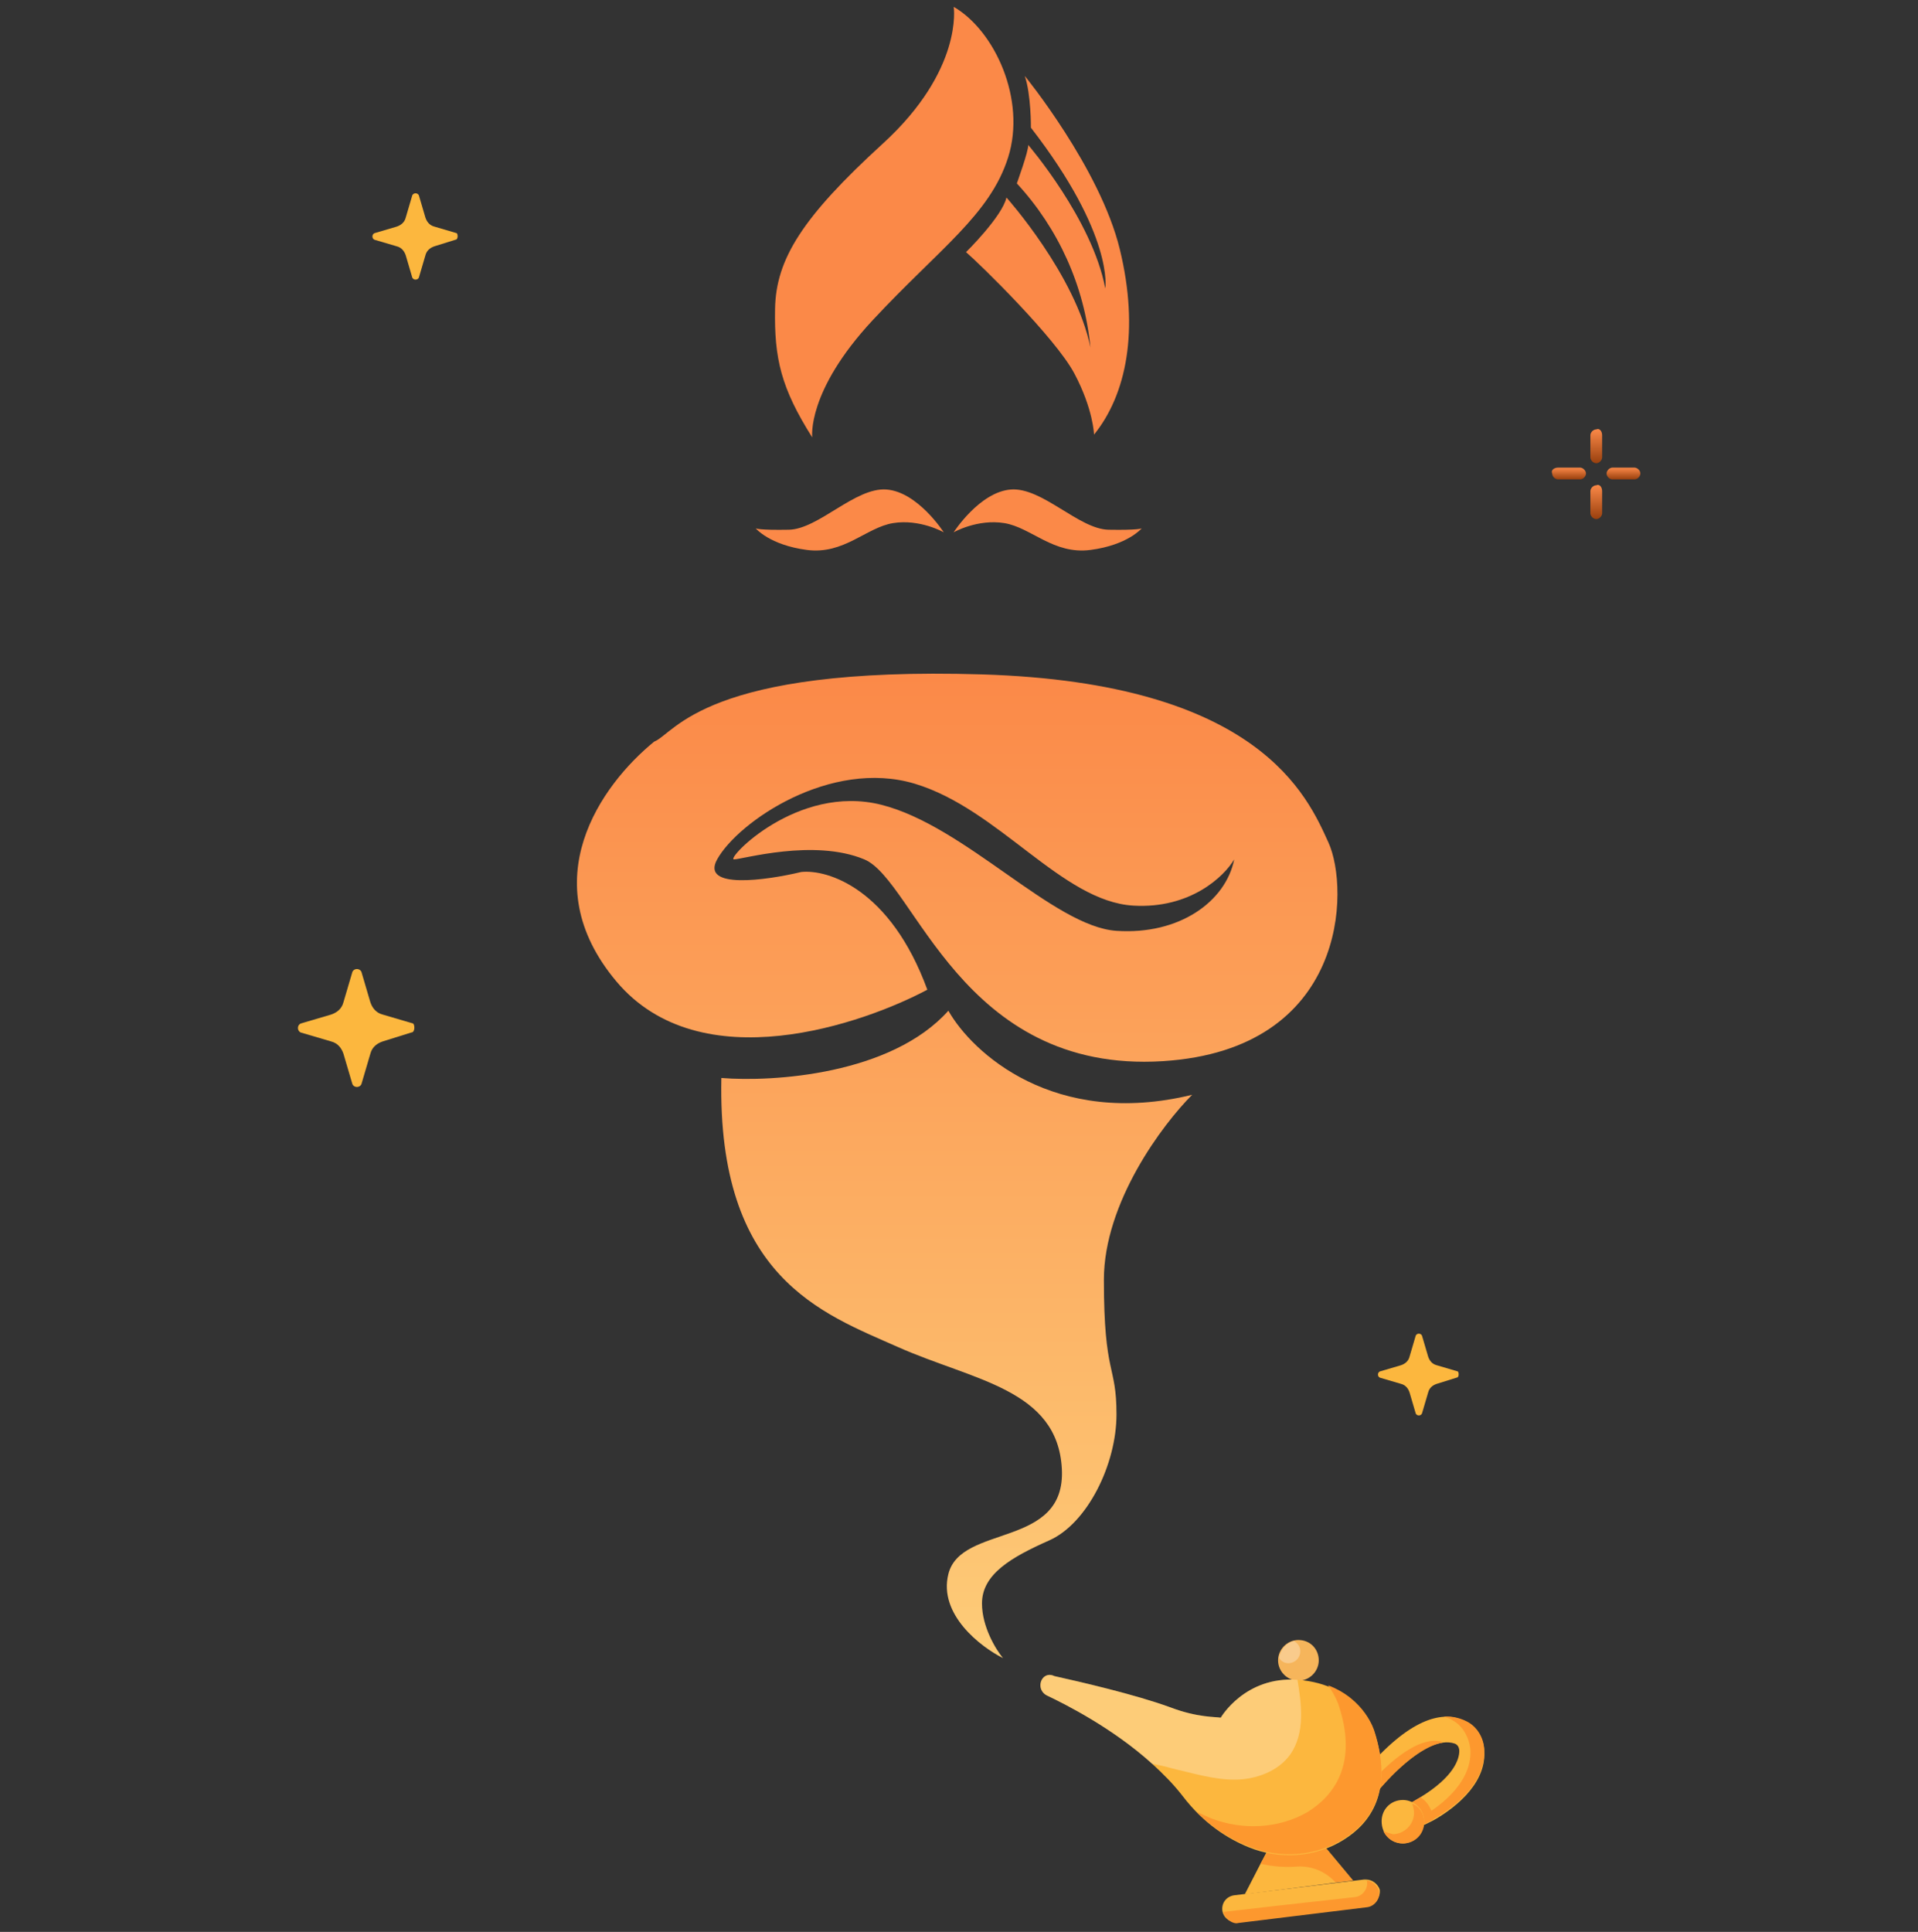 <svg width="140" height="141" viewBox="0 0 140 141" fill="none" xmlns="http://www.w3.org/2000/svg">
<rect x="0" y="0" width="140" height="141" fill="#333333" stroke="none"/>
<path d="M90.86 138.258L98.756 137.245L97.406 135.625L96.732 134.816L92.682 134.748L92.007 136.03L90.86 138.258Z" fill="#FCB73E"/>
<path d="M92.007 136.03C92.884 136.233 93.829 136.3 94.639 136.233C95.719 136.165 96.731 136.57 97.474 137.38L98.756 137.245L97.406 135.625L96.731 134.816L92.749 134.748L92.547 135.086L92.007 136.03Z" fill="#FD982E"/>
<path d="M99.769 139.135L90.32 140.282C89.915 140.35 89.376 140.08 89.24 139.54C89.106 138.933 89.51 138.393 90.118 138.325L99.567 137.178C99.635 137.178 99.635 137.178 99.702 137.178C100.174 137.178 100.579 137.515 100.714 137.92C100.782 138.46 100.377 139.068 99.769 139.135Z" fill="#FCB73E"/>
<path d="M89.307 139.541C89.307 139.946 89.982 140.486 90.387 140.351L99.769 139.203C100.376 139.136 100.781 138.528 100.646 137.989C100.511 137.584 100.173 137.314 99.769 137.246C99.903 137.786 99.499 138.393 98.891 138.461C89.105 139.541 89.442 139.541 89.307 139.541Z" fill="#FD982E"/>
<path d="M96.259 121.182C96.259 121.992 95.584 122.667 94.774 122.667C93.965 122.667 93.29 121.992 93.29 121.182C93.29 120.372 93.965 119.697 94.774 119.697C95.652 119.697 96.259 120.372 96.259 121.182Z" fill="#F6B55B"/>
<g opacity="0.3">
<path d="M93.357 120.982C93.762 121.725 94.91 121.387 94.91 120.51C94.91 120.173 94.707 119.903 94.437 119.768C93.897 119.903 93.492 120.375 93.357 120.982Z" fill="white"/>
</g>
<path d="M100.714 128.066V130.563C100.714 130.563 104.021 126.514 106.181 127.256C106.383 127.324 106.518 127.526 106.518 127.796C106.518 128.404 106.113 129.686 103.683 131.171L102.671 131.778L103.953 133.196C103.953 133.196 104.223 133.061 104.628 132.858C105.843 132.183 108.475 130.361 108.34 127.864C108.34 126.986 107.868 126.109 107.058 125.704C105.978 125.029 103.886 124.826 100.714 128.066Z" fill="#FCB73E"/>
<path d="M102.671 131.712L103.954 133.129C103.954 133.129 104.224 132.994 104.629 132.792C104.561 132.117 104.224 131.509 103.684 131.172C103.346 131.374 103.009 131.577 102.671 131.712Z" fill="#FD982E"/>
<path d="M103.548 132.723L103.953 133.128C103.953 133.128 108.475 131.103 108.34 127.796C108.34 126.918 107.868 126.041 107.058 125.636C106.653 125.433 106.045 125.231 105.37 125.298C105.64 125.366 105.843 125.433 106.045 125.568C106.788 125.973 107.26 126.851 107.328 127.728C107.463 130.225 104.831 132.048 103.548 132.723Z" fill="#FD982E"/>
<path d="M100.713 129.415V130.563C100.713 130.563 103.21 127.525 105.303 127.188C105.303 127.188 105.235 127.188 105.235 127.12C103.75 126.715 101.861 128.268 100.713 129.415Z" fill="#FD982E"/>
<path d="M103.954 132.924C103.954 133.802 103.212 134.544 102.402 134.544C101.524 134.544 100.849 133.869 100.849 132.924C100.849 132.047 101.524 131.372 102.402 131.372C103.212 131.372 103.954 132.047 103.954 132.924Z" fill="#FCB73E"/>
<path d="M100.984 133.666C101.254 134.206 101.794 134.544 102.402 134.544C103.279 134.544 103.954 133.869 103.954 132.991C103.954 132.384 103.617 131.844 103.077 131.642C103.144 131.844 103.212 132.047 103.212 132.317C103.212 133.194 102.469 133.869 101.659 133.869C101.457 133.801 101.187 133.734 100.984 133.666Z" fill="#FD982E"/>
<path d="M75.944 123.004C75.944 123.341 76.146 123.611 76.416 123.746C77.699 124.354 81.208 126.109 84.111 128.741C84.92 129.483 85.663 130.226 86.338 131.103C87.89 133.128 89.645 134.208 91.13 134.815C93.425 135.76 96.057 135.558 98.082 134.275C100.039 133.061 101.726 130.766 100.309 126.379C100.241 126.311 99.229 122.937 94.707 122.599C90.86 122.329 89.105 125.366 89.105 125.366C88.767 125.299 87.418 125.366 85.46 124.624C82.896 123.679 78.778 122.734 76.956 122.329C76.416 122.059 75.944 122.464 75.944 123.004Z" fill="#FCB73E"/>
<path d="M88.43 132.722C88.092 132.587 87.687 132.384 87.35 132.249C88.632 133.532 89.915 134.274 91.129 134.747C93.424 135.692 96.056 135.489 98.081 134.207C100.039 132.992 101.726 130.697 100.309 126.31C100.309 126.31 99.634 124.015 96.934 123.003C97.474 123.745 97.676 124.353 97.676 124.353C99.161 128.672 97.406 131.035 95.449 132.249C93.357 133.464 90.725 133.599 88.43 132.722Z" fill="#FD982E"/>
<g opacity="0.3">
<path d="M75.944 123.004C75.944 123.341 76.146 123.611 76.416 123.746C77.698 124.354 81.208 126.109 84.11 128.741C84.583 128.808 85.123 128.943 85.595 129.078C87.08 129.416 88.565 129.888 90.117 129.888C91.669 129.888 93.289 129.281 94.167 128.066C95.314 126.446 94.977 124.286 94.707 122.599C90.859 122.329 89.105 125.366 89.105 125.366C88.767 125.299 87.417 125.366 85.46 124.624C82.895 123.679 78.778 122.734 76.956 122.329C76.416 122.059 75.944 122.464 75.944 123.004Z" fill="white"/>
</g>
<path d="M71.678 49.222C51.428 48.608 49.28 53.517 47.746 54.131C43.859 57.302 38.855 64.314 44.984 71.62C51.129 78.944 63.087 74.688 67.689 72.234C64.989 64.87 60.428 63.438 58.485 63.642C55.928 64.256 51.121 64.931 52.348 62.722C53.882 59.961 60.633 55.358 66.769 57.199C72.905 59.04 77.508 65.79 82.724 66.097C86.897 66.343 89.372 63.949 90.088 62.722C89.474 65.79 86.099 68.245 81.496 67.938C76.894 67.631 70.451 60.267 64.314 58.733C58.178 57.199 52.962 62.722 53.575 62.722C54.189 62.722 59.405 61.188 63.087 62.722C66.769 64.256 70.144 78.37 84.871 77.45C98.377 76.606 98.503 64.871 96.969 61.496C95.434 58.121 91.928 49.836 71.678 49.222Z" fill="url(#paint0_linear_2009_26115)"/>
<path d="M87.019 79.904C76.955 82.359 70.962 76.836 69.224 73.768C65.051 78.431 56.439 78.984 52.655 78.677C52.348 93.235 60.019 95.859 65.542 98.314C71.064 100.768 77.201 101.382 77.508 107.211C77.815 113.041 70.144 111.2 69.224 114.882C68.487 117.828 71.576 120.2 73.212 121.018C72.701 120.405 71.678 118.748 71.678 117.03C71.678 114.882 73.826 113.655 76.587 112.427C79.349 111.2 81.496 106.905 81.496 103.223C81.496 99.541 80.576 100.461 80.576 93.404C80.576 87.759 84.871 82.052 87.019 79.904Z" fill="url(#paint1_linear_2009_26115)"/>
<path d="M59.289 31.926C59.289 31.926 58.851 28.577 63.699 23.37C68.546 18.163 72.266 15.678 73.589 11.478C74.913 7.278 72.62 2.24 69.615 0.5C69.615 0.5 70.329 5.1 64.448 10.474C58.567 15.848 56.639 18.907 56.574 22.535C56.51 26.163 57.006 28.314 59.289 31.926Z" fill="#FB8948"/>
<path d="M73.464 14.416C73.464 14.416 78.51 20.055 79.593 25.357C79.156 20.888 77.269 16.684 74.222 13.387C74.222 13.387 75.089 10.997 75.052 10.578C75.052 10.578 79.732 16.019 80.678 21.052C80.678 21.052 81.338 17.179 75.25 9.319C75.25 9.319 75.266 6.902 74.802 5.543C74.802 5.543 80.288 12.257 81.736 18.186C83.183 24.116 82.211 28.816 79.856 31.721C79.856 31.721 79.808 29.876 78.422 27.263C77.036 24.65 71.531 19.274 70.513 18.401C70.505 18.415 73.164 15.791 73.464 14.416Z" fill="#FB8948"/>
<path d="M69.608 38.851C69.608 38.851 71.504 35.897 73.792 35.727C76.08 35.558 78.746 38.622 80.919 38.663C83.092 38.703 83.336 38.563 83.336 38.563C83.336 38.563 82.316 39.78 79.603 40.137C76.891 40.494 75.269 38.496 73.306 38.179C71.343 37.862 69.608 38.851 69.608 38.851Z" fill="#FB8948"/>
<path d="M68.888 38.851C68.888 38.851 66.989 35.897 64.704 35.727C62.419 35.558 59.749 38.622 57.577 38.663C55.404 38.703 55.16 38.563 55.16 38.563C55.16 38.563 56.178 39.78 58.893 40.137C61.608 40.494 63.227 38.496 65.19 38.179C67.153 37.862 68.888 38.851 68.888 38.851Z" fill="#FB8948"/>
<path d="M33.245 17.497L31.718 17.974C31.432 18.069 31.145 18.26 31.05 18.642L30.573 20.265C30.477 20.456 30.191 20.456 30.095 20.265L29.618 18.642C29.523 18.356 29.332 18.069 28.95 17.974L27.328 17.497C27.137 17.401 27.137 17.115 27.328 17.02L28.95 16.542C29.236 16.447 29.523 16.256 29.618 15.874L30.095 14.252C30.191 14.061 30.477 14.061 30.573 14.252L31.05 15.874C31.145 16.16 31.336 16.447 31.718 16.542L33.34 17.02C33.436 17.115 33.436 17.497 33.245 17.497Z" fill="#FCB73E"/>
<path d="M106.323 100.548L104.876 101C104.605 101.09 104.334 101.271 104.244 101.633L103.792 103.169C103.701 103.35 103.43 103.35 103.34 103.169L102.888 101.633C102.797 101.362 102.617 101.09 102.255 101L100.718 100.548C100.537 100.458 100.537 100.186 100.718 100.096L102.255 99.644C102.526 99.554 102.797 99.373 102.888 99.011L103.34 97.475C103.43 97.294 103.701 97.294 103.792 97.475L104.244 99.011C104.334 99.282 104.515 99.554 104.876 99.644L106.413 100.096C106.504 100.186 106.504 100.548 106.323 100.548Z" fill="#FCB73E"/>
<path d="M30.03 75.355L27.943 76.007C27.552 76.138 27.16 76.398 27.03 76.92L26.378 79.137C26.247 79.398 25.856 79.398 25.726 79.137L25.073 76.92C24.943 76.529 24.682 76.138 24.16 76.007L21.943 75.355C21.682 75.225 21.682 74.833 21.943 74.703L24.16 74.051C24.552 73.92 24.943 73.659 25.073 73.138L25.726 70.92C25.856 70.659 26.247 70.659 26.378 70.92L27.03 73.138C27.16 73.529 27.421 73.92 27.943 74.051L30.16 74.703C30.291 74.833 30.291 75.355 30.03 75.355Z" fill="#FCB73E"/>
<path d="M116.945 31.77V33.379C116.945 33.594 116.73 33.809 116.516 33.809C116.301 33.809 116.087 33.594 116.087 33.379V31.77C116.087 31.555 116.301 31.34 116.516 31.34C116.73 31.233 116.945 31.448 116.945 31.77Z" fill="url(#paint2_linear_2009_26115)"/>
<path d="M116.945 35.848V37.458C116.945 37.672 116.731 37.887 116.516 37.887C116.301 37.887 116.087 37.672 116.087 37.458V35.848C116.087 35.633 116.301 35.419 116.516 35.419C116.731 35.311 116.945 35.526 116.945 35.848Z" fill="url(#paint3_linear_2009_26115)"/>
<path d="M113.726 34.131H115.336C115.55 34.131 115.765 34.346 115.765 34.56C115.765 34.775 115.55 34.989 115.336 34.989H113.726C113.511 34.989 113.297 34.775 113.297 34.56C113.189 34.346 113.404 34.131 113.726 34.131Z" fill="url(#paint4_linear_2009_26115)"/>
<path d="M117.696 34.131H119.306C119.521 34.131 119.735 34.346 119.735 34.56C119.735 34.775 119.521 34.989 119.306 34.989H117.696C117.482 34.989 117.267 34.775 117.267 34.56C117.267 34.346 117.482 34.131 117.696 34.131Z" fill="url(#paint5_linear_2009_26115)"/>
<defs>
<linearGradient id="paint0_linear_2009_26115" x1="69.869" y1="49.169" x2="69.869" y2="121.018" gradientUnits="userSpaceOnUse">
<stop stop-color="#FB8948"/>
<stop offset="1" stop-color="#FDCC78"/>
</linearGradient>
<linearGradient id="paint1_linear_2009_26115" x1="69.869" y1="49.169" x2="69.869" y2="121.018" gradientUnits="userSpaceOnUse">
<stop stop-color="#FB8948"/>
<stop offset="1" stop-color="#FDCC78"/>
</linearGradient>
<linearGradient id="paint2_linear_2009_26115" x1="116.516" y1="31.312" x2="116.516" y2="33.809" gradientUnits="userSpaceOnUse">
<stop stop-color="#FB8948"/>
<stop offset="1" stop-color="#99400E"/>
</linearGradient>
<linearGradient id="paint3_linear_2009_26115" x1="116.516" y1="35.391" x2="116.516" y2="37.887" gradientUnits="userSpaceOnUse">
<stop stop-color="#FB8948"/>
<stop offset="1" stop-color="#99400E"/>
</linearGradient>
<linearGradient id="paint4_linear_2009_26115" x1="114.517" y1="34.131" x2="114.517" y2="34.989" gradientUnits="userSpaceOnUse">
<stop stop-color="#FB8948"/>
<stop offset="1" stop-color="#99400E"/>
</linearGradient>
<linearGradient id="paint5_linear_2009_26115" x1="118.501" y1="34.131" x2="118.501" y2="34.989" gradientUnits="userSpaceOnUse">
<stop stop-color="#FB8948"/>
<stop offset="1" stop-color="#99400E"/>
</linearGradient>
</defs>
</svg>
